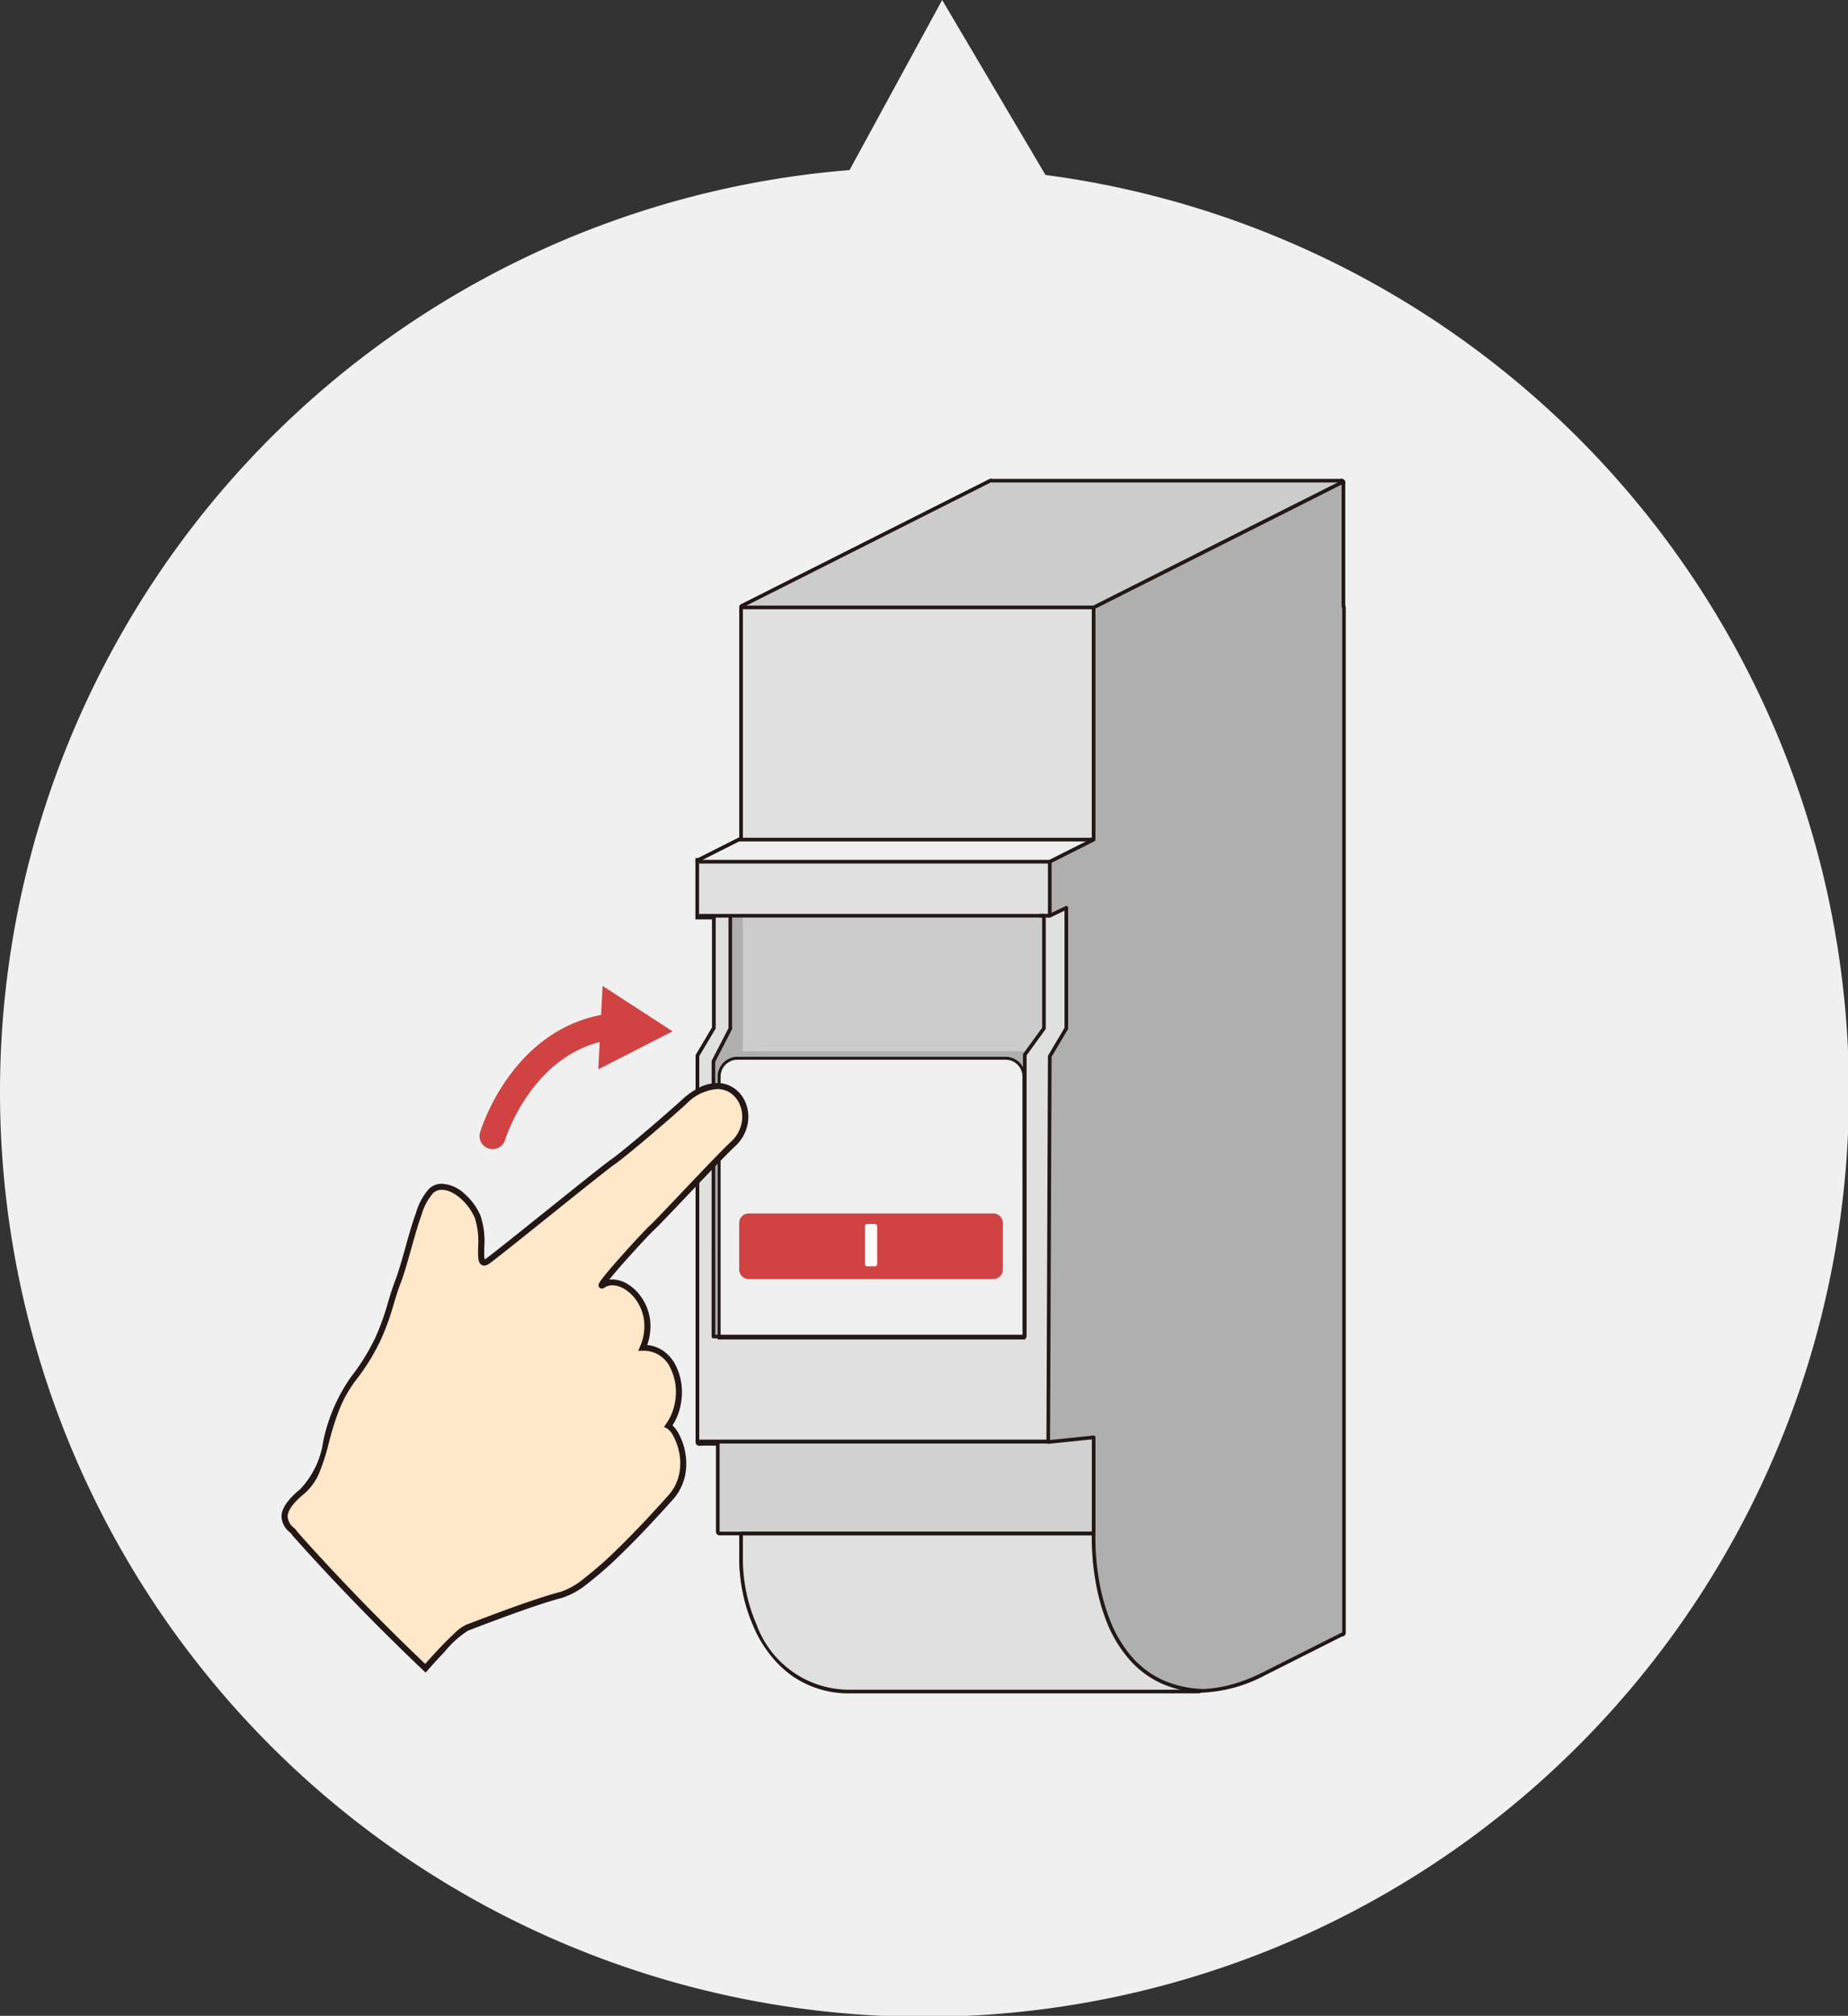 <svg xmlns="http://www.w3.org/2000/svg" width="122.001" height="133.021" viewBox="0 0 122.001 133.021">
  <rect x="0" y="0" width="122.001" height="133.021" fill="#333333" stroke="none"/>
  <g id="グループ_2271" data-name="グループ 2271" transform="translate(-915.418 -2520.991)">
    <path id="合体_9" data-name="合体 9" d="M42.453,114.343a60.93,60.93,0,0,1-31.23-48.429L0,59.8,11.545,52.98a61.032,61.032,0,1,1,30.908,61.363Z" transform="translate(1037.418 2520.991) rotate(90)" fill="#f0f0f0"/>
    <g id="c" transform="translate(934.002 2552.587)">
      <path id="パス_2528" data-name="パス 2528" d="M223.807-1.005a.241.241,0,0,1,.126.036.241.241,0,0,1,.115.205V75.131a.241.241,0,0,1-.133.215l-5.2,2.62a9.649,9.649,0,0,1-4.324,1.133,6.376,6.376,0,0,1-5.195-2.564,11.3,11.3,0,0,1-2-6.947V62.512l-2.628.279a.241.241,0,0,1-.267-.24V37.1a.241.241,0,0,1,.034-.123l1.06-1.783V27.683l-.748.359a.241.241,0,0,1-.345-.217V24.26a.241.241,0,0,1,.133-.215l2.761-1.391V7.481a.241.241,0,0,1,.133-.215L223.7-.979A.241.241,0,0,1,223.807-1.005Zm-.241,75.987V-.372l-15.885,8V22.776a.241.241,0,0,1-.131.241l-2.762,1.392v3.033l.748-.359a.241.241,0,0,1,.345.217v7.96a.241.241,0,0,1-.034.123l-1.06,1.783V62.283L207.416,62a.241.241,0,0,1,.267.24v7.344a13.639,13.639,0,0,0,.5,3.816,8.557,8.557,0,0,0,1.393,2.837,5.894,5.894,0,0,0,4.813,2.376,9.174,9.174,0,0,0,4.107-1.082Z" transform="translate(-176.965 1.005)" fill="#231815"/>
      <path id="パス_2529" data-name="パス 2529" d="M256.316,132.955H233.329a6.529,6.529,0,0,1-3.893-1.191,7.8,7.8,0,0,1-2.521-3.261,10.627,10.627,0,0,1-.694-2.194,11.617,11.617,0,0,1-.226-2.294V61.3a.241.241,0,0,1,.241-.241h39.556a.241.241,0,0,1,.241.241v67.659a.241.241,0,0,1-.359.21l-5.294-2.978-3.855,6.647A.241.241,0,0,1,256.316,132.955ZM226.477,61.537v62.477a11.132,11.132,0,0,0,.217,2.2,10.145,10.145,0,0,0,.662,2.094,7.322,7.322,0,0,0,2.361,3.064,6.057,6.057,0,0,0,3.612,1.1h22.848l3.905-6.734a.241.241,0,0,1,.34-.081l5.128,2.885V61.537Z" transform="translate(-195.773 -52.81)" fill="#231815"/>
      <path id="パス_2530" data-name="パス 2530" d="M398.007-1.005a.241.241,0,0,1,.126.036.241.241,0,0,1,.115.205V75.131a.241.241,0,0,1-.133.215l-5.2,2.62a9.648,9.648,0,0,1-4.324,1.133,6.376,6.376,0,0,1-5.195-2.564,11.3,11.3,0,0,1-2-6.947V62.512l-2.628.279a.241.241,0,0,1-.267-.24V37.1a.241.241,0,0,1,.034-.123l1.06-1.783V27.683l-.748.359a.241.241,0,0,1-.345-.217V24.26a.241.241,0,0,1,.133-.215l2.761-1.391V7.481a.241.241,0,0,1,.133-.215L397.9-.979A.241.241,0,0,1,398.007-1.005Zm-.241,75.987V-.372l-15.885,8V22.776a.241.241,0,0,1-.131.241l-2.762,1.392v3.033l.748-.359a.241.241,0,0,1,.345.217v7.96a.241.241,0,0,1-.034.123l-1.06,1.783V62.283L381.615,62a.241.241,0,0,1,.267.24v7.344a13.638,13.638,0,0,0,.5,3.816,8.558,8.558,0,0,0,1.393,2.837,5.895,5.895,0,0,0,4.813,2.376,9.174,9.174,0,0,0,4.107-1.082Z" transform="translate(-328.022 1.005)" fill="#231815"/>
      <path id="パス_2531" data-name="パス 2531" d="M249.383,7.722H226.226a.241.241,0,0,1-.108-.456L242.485-.979A.241.241,0,0,1,242.593-1H265.75a.241.241,0,0,1,.235.185.241.241,0,0,1-.126.271L249.492,7.7A.241.241,0,0,1,249.383,7.722ZM227.241,7.24h22.085l15.41-7.762H242.65Z" transform="translate(-195.764 1.005)" fill="#231815"/>
      <path id="パス_2565" data-name="パス 2565" d="M-1.815-1.815H21.824V2.232H-1.815Zm23.157.482H-1.333V1.749H21.342Z" transform="translate(29.141 26.839)" fill="#231815"/>
      <path id="パス_2532" data-name="パス 2532" d="M227.593,178.316H204.436a.241.241,0,0,1-.108-.456l2.895-1.459a.241.241,0,0,1,.108-.026h23.157a.241.241,0,0,1,.109.456L227.7,178.29A.241.241,0,0,1,227.593,178.316Zm-22.143-.482h22.085l1.938-.976H207.388Z" transform="translate(-176.869 -152.81)" fill="#231815"/>
      <path id="パス_2533" data-name="パス 2533" d="M246.41,214.185a.241.241,0,0,1,.241.241v7.433a.241.241,0,0,1-.047.143l-1.237,1.675V242.2a.241.241,0,0,1-.241.241h-18.99a.241.241,0,0,1-.241-.241V214.427a.241.241,0,0,1,.241-.241Zm-.241,7.595v-7.112H226.377v27.286h18.507V223.6a.241.241,0,0,1,.047-.143Z" transform="translate(-195.687 -185.597)" fill="#231815"/>
      <path id="パス_2534" data-name="パス 2534" d="M219.788,281.535H237.7a1.508,1.508,0,0,1,.916.294,1.1,1.1,0,0,1,.3.34.9.9,0,0,1,.116.441v17.844a.241.241,0,0,1-.241.241H217.876a.241.241,0,0,1-.241-.241V284.389a.241.241,0,0,1,.1-.2,4.813,4.813,0,0,0,1.11-1.123,5.912,5.912,0,0,0,.716-1.378A.241.241,0,0,1,219.788,281.535Zm18.763,18.679v-17.6a.511.511,0,0,0-.224-.4,1.025,1.025,0,0,0-.623-.195h-17.75a5.675,5.675,0,0,1-1.837,2.494v15.7Z" transform="translate(-188.524 -244)" fill="#231815"/>
      <path id="パス_2535" data-name="パス 2535" d="M219.788,281.535H237.7a1.508,1.508,0,0,1,.916.294,1.1,1.1,0,0,1,.3.34.9.9,0,0,1,.116.441v17.844a.241.241,0,0,1-.241.241H217.876a.241.241,0,0,1-.241-.241V284.389a.241.241,0,0,1,.1-.2,4.813,4.813,0,0,0,1.11-1.123,5.912,5.912,0,0,0,.716-1.378A.241.241,0,0,1,219.788,281.535Zm18.763,18.679v-17.6a.511.511,0,0,0-.224-.4,1.025,1.025,0,0,0-.623-.195h-17.75a5.675,5.675,0,0,1-1.837,2.494v15.7Z" transform="translate(-188.524 -244)" fill="#231815"/>
      <path id="パス_2536" data-name="パス 2536" d="M228.773,210.235a.241.241,0,0,1,.241.241v7.962a.241.241,0,0,1-.034.123l-1.059,1.782v25.385a.241.241,0,0,1-.241.241H204.536a.241.241,0,0,1-.241-.241V220.276a.241.241,0,0,1,.034-.123l1.061-1.782V211a.241.241,0,0,1,.241-.241h1.775a.241.241,0,0,1,.241.241v27.53h18.138V220.173a.241.241,0,0,1,.046-.142l1.218-1.677.072-7.3a.241.241,0,0,1,.149-.22l1.411-.583A.241.241,0,0,1,228.773,210.235Zm-.241,8.137v-7.535l-.93.385-.072,7.215a.241.241,0,0,1-.046.139l-1.217,1.676v18.519a.241.241,0,0,1-.241.241h-18.62a.241.241,0,0,1-.241-.241v-27.53h-1.293v7.2a.241.241,0,0,1-.034.123l-1.061,1.782v25.144h22.662v-25.21a.241.241,0,0,1,.034-.123Z" transform="translate(-176.956 -182.172)" fill="#231815"/>
      <path id="パス_2537" data-name="パス 2537" d="M212.835,214.175h.788a.241.241,0,0,1,.241.241v27.771a.241.241,0,0,1-.241.241h-1.917a.241.241,0,0,1-.241-.241V224.021a.241.241,0,0,1,.028-.112l1.1-2.1v-7.393A.241.241,0,0,1,212.835,214.175Zm.547.482h-.306v7.212a.241.241,0,0,1-.028.112l-1.1,2.1v17.865h1.435Z" transform="translate(-183.174 -185.588)" fill="#231815"/>
      <path id="パス_2538" data-name="パス 2538" d="M212.835,214.175h.788a.241.241,0,0,1,.241.241v27.771a.241.241,0,0,1-.241.241h-1.917a.241.241,0,0,1-.241-.241V224.021a.241.241,0,0,1,.028-.112l1.1-2.1v-7.393A.241.241,0,0,1,212.835,214.175Zm.547.482h-.306v7.212a.241.241,0,0,1-.028.112l-1.1,2.1v17.865h1.435Z" transform="translate(-183.174 -185.588)" fill="#231815"/>
      <path id="パス_2539" data-name="パス 2539" d="M219.1,281.535h.822a.241.241,0,0,1,.226.324,6.563,6.563,0,0,1-2.263,2.835.241.241,0,0,1-.382-.194l-.012-1.52a1.283,1.283,0,0,1,.261-.779,1.641,1.641,0,0,1,.708-.534h0A1.724,1.724,0,0,1,219.1,281.535Zm.459.482H219.1a1.264,1.264,0,0,0-.458.1,1.16,1.16,0,0,0-.5.374.805.805,0,0,0-.166.487l.008,1.031a6.739,6.739,0,0,0,.875-.893A5.513,5.513,0,0,0,219.562,282.017Z" transform="translate(-188.402 -244)" fill="#231815"/>
      <path id="パス_2540" data-name="パス 2540" d="M219.1,281.535h.822a.241.241,0,0,1,.226.324,6.563,6.563,0,0,1-2.263,2.835.241.241,0,0,1-.382-.194l-.012-1.52a1.283,1.283,0,0,1,.261-.779,1.641,1.641,0,0,1,.708-.534h0A1.724,1.724,0,0,1,219.1,281.535Zm.459.482H219.1a1.264,1.264,0,0,0-.458.1,1.16,1.16,0,0,0-.5.374.805.805,0,0,0-.166.487l.008,1.031a6.739,6.739,0,0,0,.875-.893A5.513,5.513,0,0,0,219.562,282.017Z" transform="translate(-188.402 -244)" fill="#231815"/>
      <path id="パス_2541" data-name="パス 2541" d="M239.33,473.275a.241.241,0,0,1,.241.241v6.227a.241.241,0,0,1-.241.241H214.636a.241.241,0,0,1-.241-.241V473.8a.241.241,0,0,1,.241-.241h0l21.685.026,2.985-.306Zm-.241,6.227v-5.718l-2.731.28h-.025l-21.456-.026V479.5Z" transform="translate(-185.714 -410.267)" fill="#231815"/>
      <path id="パス_2542" data-name="パス 2542" d="M235.06,304.455H215.126a.241.241,0,0,1-.241-.241V287.061a1.357,1.357,0,0,1,1.356-1.356h17.7a1.357,1.357,0,0,1,1.356,1.356v17.154A.241.241,0,0,1,235.06,304.455Zm-19.693-.482h19.452V287.061a.874.874,0,0,0-.873-.873h-17.7a.874.874,0,0,0-.873.873Z" transform="translate(-186.139 -247.616)" fill="#231815"/>
      <path id="パス_2543" data-name="パス 2543" d="M235.06,304.455H215.126a.241.241,0,0,1-.241-.241V287.061a1.357,1.357,0,0,1,1.356-1.356h17.7a1.357,1.357,0,0,1,1.356,1.356v17.154A.241.241,0,0,1,235.06,304.455Zm-19.693-.482h19.452V287.061a.874.874,0,0,0-.873-.873h-17.7a.874.874,0,0,0-.873.873Z" transform="translate(-186.139 -247.616)" fill="#231815"/>
      <path id="パス_2544" data-name="パス 2544" d="M235.06,304.455H215.126a.241.241,0,0,1-.241-.241V287.061a1.357,1.357,0,0,1,1.356-1.356h17.7a1.357,1.357,0,0,1,1.356,1.356v17.154A.241.241,0,0,1,235.06,304.455Zm-19.693-.482h19.452V287.061a.874.874,0,0,0-.873-.873h-17.7a.874.874,0,0,0-.873.873Z" transform="translate(-186.139 -247.616)" fill="#231815"/>
      <path id="パス_2569" data-name="パス 2569" d="M-.942-1.815H15.2a.874.874,0,0,1,.873.873V2.122A.874.874,0,0,1,15.2,3H-.942a.874.874,0,0,1-.873-.873V-.942A.874.874,0,0,1-.942-1.815ZM15.2,2.513a.392.392,0,0,0,.391-.391V-.942a.392.392,0,0,0-.391-.391H-.942a.392.392,0,0,0-.391.391V2.122a.392.392,0,0,0,.391.391Z" transform="translate(31.79 50.05)" fill="#231815"/>
      <path id="パス_2570" data-name="パス 2570" d="M-1.426-1.815h.5a.389.389,0,0,1,.389.389V1.069a.389.389,0,0,1-.389.389h-.5a.389.389,0,0,1-.389-.389V-1.426A.389.389,0,0,1-1.426-1.815Zm.407.482h-.314V.975h.314Z" transform="translate(40.097 50.75)" fill="#231815"/>
      <path id="パス_2545" data-name="パス 2545" d="M209.015,24.375l-2.895,1.459V29.4l1.093-.525v7.96l-1.093,1.84V64.125l2.895-.307v7.344c0,7.615,5,11.27,11.166,8.162l5.2-2.62V.81L209.013,9.055v15.32Z" transform="translate(-178.539 -0.569)" fill="#afafaf"/>
      <path id="パス_2546" data-name="パス 2546" d="M261.865,127.434l-3.975,6.854H234.9a6.519,6.519,0,0,1-6.193-4.308,10.855,10.855,0,0,1-.9-4.391V62.87h39.556v67.659l-5.5-3.094Z" transform="translate(-197.347 -54.384)" fill="#e0e0e0"/>
      <path id="パス_2547" data-name="パス 2547" d="M383.215,24.375l-2.895,1.459V29.4l1.093-.525v7.96l-1.093,1.84V64.125l2.895-.307v7.344c0,7.615,5,11.27,11.166,8.162l5.2-2.62V.81L383.213,9.055v15.32Z" transform="translate(-329.596 -0.569)" fill="#afafaf"/>
      <path id="パス_2548" data-name="パス 2548" d="M227.8,9.055,244.167.81h23.157L250.957,9.055Z" transform="translate(-197.338 -0.569)" fill="#ccc"/>
      <path id="パス_2566" data-name="パス 2566" d="M0,0H23.157V3.564H0Z" transform="translate(27.567 25.265)" fill="#e0e0e0"/>
      <path id="パス_2549" data-name="パス 2549" d="M206.01,179.649l2.895-1.459h23.157l-2.895,1.459Z" transform="translate(-178.443 -154.384)" fill="#efefef"/>
      <path id="パス_2550" data-name="パス 2550" d="M247.984,216v7.433l-1.285,1.739v18.6H227.71V216Z" transform="translate(-197.26 -187.171)" fill="#ccc"/>
      <path id="パス_2551" data-name="パス 2551" d="M239.278,283.35H221.362a5.465,5.465,0,0,1-1.912,2.613v16.066h20.916V284.184A.987.987,0,0,0,239.278,283.35Z" transform="translate(-190.098 -245.573)" fill="#afafaf"/>
      <path id="パス_2552" data-name="パス 2552" d="M228.936,212.633l1.411-.583v7.962l-1.093,1.839V247.3H206.11V221.85l1.095-1.839v-7.438h1.775v27.771H227.6v-18.6l1.263-1.739Z" transform="translate(-178.53 -183.746)" fill="#e0e0e0"/>
      <path id="パス_2553" data-name="パス 2553" d="M215.2,215.99h-.788v7.453L213.28,225.6v18.166H215.2Z" transform="translate(-184.747 -187.162)" fill="#afafaf"/>
      <path id="パス_2554" data-name="パス 2554" d="M221.5,283.35h-.822a1.5,1.5,0,0,0-.549.116,1.2,1.2,0,0,0-.818,1.087l.012,1.52A6.332,6.332,0,0,0,221.5,283.35Z" transform="translate(-189.976 -245.573)" fill="#afafaf"/>
      <path id="パス_2555" data-name="パス 2555" d="M216.21,475.37v5.946H240.9V475.09l-3,.307Z" transform="translate(-187.288 -411.841)" fill="#d1d1d1"/>
      <path id="パス_2556" data-name="パス 2556" d="M235.573,304.727H215.255V287.382a1.308,1.308,0,0,1,1.307-1.307h17.7a1.308,1.308,0,0,1,1.307,1.307Zm-19.934-.384h19.55V287.382a.924.924,0,0,0-.923-.923h-17.7a.924.924,0,0,0-.923.923Z" transform="translate(-186.46 -247.936)" fill="#231815"/>
      <path id="パス_2557" data-name="パス 2557" d="M236.634,305.788H216.7V288.635a1.115,1.115,0,0,1,1.115-1.115h17.7a1.115,1.115,0,0,1,1.115,1.115Z" transform="translate(-187.713 -249.189)" fill="#efefef"/>
      <path id="パス_2571" data-name="パス 2571" d="M.632,0H16.775a.632.632,0,0,1,.632.632V3.7a.632.632,0,0,1-.632.632H.632A.632.632,0,0,1,0,3.7V.632A.632.632,0,0,1,.632,0Z" transform="translate(30.216 48.476)" fill="#d14343"/>
      <path id="パス_2572" data-name="パス 2572" d="M.147,0h.5A.147.147,0,0,1,.8.147V2.642a.147.147,0,0,1-.147.147h-.5A.147.147,0,0,1,0,2.642V.147A.147.147,0,0,1,.147,0Z" transform="translate(38.523 49.176)" fill="#fff"/>
      <path id="パス_2558" data-name="パス 2558" d="M250.957,8.471H227.8V8.229h23.128L267.27,0l.109.216L251.012,8.458A.121.121,0,0,1,250.957,8.471Z" transform="translate(-197.338 0.136)" fill="#231815"/>
      <path id="パス_2559" data-name="パス 2559" d="M388.884,134.477a7.1,7.1,0,0,1-2.755-.642,6.268,6.268,0,0,1-1.961-1.458,8.513,8.513,0,0,1-1.594-2.646,13.6,13.6,0,0,1-.741-2.781,16.478,16.478,0,0,1-.214-3.092v-6.09l-2.865.293a.121.121,0,0,1-.133-.121l.1-25.451a.121.121,0,0,1,.017-.061l1.076-1.811V82.881l-.92.442a.121.121,0,0,1-.173-.109V79.649a.121.121,0,0,1,.066-.108l2.828-1.425V62.87h.242V78.19a.121.121,0,0,1-.067.108l-2.828,1.425v3.3l.92-.442a.121.121,0,0,1,.173.109v7.96a.121.121,0,0,1-.017.062l-1.077,1.812-.1,25.284,2.865-.293a.121.121,0,0,1,.133.12v6.227s0,0,0,.006a16.171,16.171,0,0,0,.212,3.05,13.35,13.35,0,0,0,.728,2.729,8.27,8.27,0,0,0,1.547,2.569,6.027,6.027,0,0,0,1.886,1.4,6.864,6.864,0,0,0,2.661.619Z" transform="translate(-328.122 -54.384)" fill="#231815"/>
      <path id="パス_2568" data-name="パス 2568" d="M23.445-.672H0V-.915H23.445Z" transform="translate(30.173 24.6)" fill="#231815"/>
      <path id="パス_2567" data-name="パス 2567" d="M23.157-.672H0V-.915H23.157Z" transform="translate(27.567 26.058)" fill="#231815"/>
      <path id="パス_2560" data-name="パス 2560" d="M227.513,243.109H206.96a.12.12,0,0,1-.12-.12V224.823a.12.12,0,0,1,.013-.055l1.1-2.126v-7.3H206.01V215.1h22.767a.12.12,0,0,1,.12.12v7.433a.119.119,0,0,1-.023.07l-1.241,1.708v18.559A.12.12,0,0,1,227.513,243.109Zm-20.434-.239h20.314V224.392a.119.119,0,0,1,.023-.07l1.241-1.708v-7.275H208.19v7.332a.12.12,0,0,1-.013.055l-1.1,2.126Z" transform="translate(-178.443 -186.39)" fill="#231815"/>
      <path id="パス_2574" data-name="パス 2574" d="M0,0H23.156" transform="translate(27.463 63.53)" fill="#afafaf"/>
      <path id="パス_2574_-_アウトライン" data-name="パス 2574 - アウトライン" d="M23.156-.712H0V-.97H23.156Z" transform="translate(27.463 64.371)" fill="#231815"/>
      <path id="パス_2575" data-name="パス 2575" d="M0,0H23.285" transform="translate(30.338 69.594)" fill="#afafaf"/>
      <path id="パス_2575_-_アウトライン" data-name="パス 2575 - アウトライン" d="M23.285-.712H0V-.97H23.285Z" transform="translate(30.338 70.435)" fill="#231815"/>
      <path id="パス_2573" data-name="パス 2573" d="M.686-.668H0V-.91H.686Z" transform="translate(50.038 29.618)" fill="#231815"/>
      <path id="パス_2561" data-name="パス 2561" d="M.693,330.1s3.663,4.193,8.615,8.882a18.2,18.2,0,0,1,2.747-2.677c.623-.234,4.456-1.724,6.227-2.169s5.548-4.563,7.207-6.414a3.543,3.543,0,0,0-.136-4.735c1.4-1.95.587-5.226-1.693-5.155,1.174-2.749-1.351-4.965-2.614-4.146-.756.49,2.689-3.293,3.236-3.793s4.381-4.628,5.331-5.505c2.068-1.909-.108-5.632-3.2-2.8-1.188,1.084-4.011,3.5-4.733,3.988s-7.449,5.966-8.263,6.543-.1-1.581-.655-2.919-2.161-2.549-3.074-1.715-1.5,4.222-2.2,6.029-.775,3.554-2.915,6.346-1.584,5.969-3.4,7.464c-2.2,1.805-.635,2.423-.477,2.781Z" transform="translate(0.192 -260.5)" fill="#ffe7ca"/>
      <path id="パス_2562" data-name="パス 2562" d="M8.022,337.972l-.151-.143c-1.414-1.339-3.633-3.5-6.173-6.208C.178,330-.748,328.944-.758,328.934l-.02-.023-.012-.028a1.114,1.114,0,0,0-.156-.169,1.4,1.4,0,0,1-.546-1.067c.022-.532.426-1.114,1.235-1.779a5.774,5.774,0,0,0,1.519-3.161,11.4,11.4,0,0,1,1.851-4.27,13.652,13.652,0,0,0,1.649-2.7,16.822,16.822,0,0,0,.777-2.191c.144-.481.281-.935.46-1.4.236-.615.459-1.408.694-2.248.22-.786.448-1.6.7-2.281a4.028,4.028,0,0,1,.861-1.575,1.219,1.219,0,0,1,.848-.327,2.376,2.376,0,0,1,1.48.656,4.03,4.03,0,0,1,1.065,1.457,5.419,5.419,0,0,1,.246,2.088c0,.225-.006.419,0,.575a.98.98,0,0,0,.031.216.567.567,0,0,0,.075-.046c.389-.276,2.215-1.739,3.98-3.154,1.921-1.54,3.907-3.132,4.286-3.391.708-.483,3.535-2.9,4.711-3.971a4.686,4.686,0,0,1,1.2-.82,2.648,2.648,0,0,1,1.094-.256,1.957,1.957,0,0,1,1.177.383,2.151,2.151,0,0,1,.712.95,2.446,2.446,0,0,1,.16.7,2.535,2.535,0,0,1-.052.743,2.689,2.689,0,0,1-.817,1.4c-.526.486-1.951,1.985-3.209,3.307-1.007,1.059-1.877,1.974-2.124,2.2s-1.032,1.065-1.774,1.894c-.591.661-.97,1.107-1.2,1.4a1.434,1.434,0,0,1,.211-.015,2,2,0,0,1,1.057.338,3.059,3.059,0,0,1,.9.9,3.375,3.375,0,0,1,.537,1.507,3.634,3.634,0,0,1-.2,1.584,2.176,2.176,0,0,1,1.054.377,2.615,2.615,0,0,1,.839.983,3.952,3.952,0,0,1,.392,2.035,4.2,4.2,0,0,1-.212,1.074,3.82,3.82,0,0,1-.4.828,2.21,2.21,0,0,1,.4.534,4.135,4.135,0,0,1,.429,1.2,3.945,3.945,0,0,1,0,1.578,3.432,3.432,0,0,1-.817,1.6c-.505.564-2.043,2.279-3.572,3.745a24.055,24.055,0,0,1-2.023,1.765,5.224,5.224,0,0,1-1.712.964c-1.559.392-4.7,1.588-5.878,2.038l-.327.124a6.394,6.394,0,0,0-1.533,1.377c-.6.629-1.129,1.238-1.134,1.244ZM-.441,328.69c.131.149,1.029,1.167,2.433,2.663,1.37,1.459,3.513,3.681,6,6.045.2-.224.586-.657,1.009-1.1.357-.375.668-.684.925-.919a2.841,2.841,0,0,1,.756-.557l.326-.124c1.187-.453,4.34-1.655,5.923-2.052a4.953,4.953,0,0,0,1.568-.9,23.67,23.67,0,0,0,1.988-1.735c1.518-1.455,3.048-3.162,3.551-3.723a3.038,3.038,0,0,0,.723-1.42,3.55,3.55,0,0,0,0-1.419,3.81,3.81,0,0,0-.386-1.084,1.275,1.275,0,0,0-.409-.5l-.213-.1.138-.192a3.38,3.38,0,0,0,.453-.888,3.8,3.8,0,0,0,.192-.972,3.549,3.549,0,0,0-.349-1.827,1.935,1.935,0,0,0-1.753-1.153h-.067l-.312.01.123-.287a3.315,3.315,0,0,0,.271-1.656,2.975,2.975,0,0,0-.473-1.328,2.658,2.658,0,0,0-.78-.78,1.6,1.6,0,0,0-.843-.276.9.9,0,0,0-.5.14.366.366,0,0,1-.2.076h0a.212.212,0,0,1-.2-.135c-.047-.122.025-.241.126-.384.074-.105.184-.248.328-.424.252-.309.612-.726,1.041-1.207.772-.867,1.642-1.8,1.9-2.032.236-.216,1.143-1.169,2.1-2.179,1.262-1.327,2.691-2.831,3.227-3.325a2.293,2.293,0,0,0,.7-1.19,2.116,2.116,0,0,0-.09-1.213,1.753,1.753,0,0,0-.579-.776,1.54,1.54,0,0,0-.939-.3,3.156,3.156,0,0,0-2.024.972c-1.213,1.108-4.021,3.5-4.756,4.006-.366.25-2.346,1.837-4.261,3.372-1.851,1.484-3.6,2.886-4,3.169a.592.592,0,0,1-.338.132h0a.328.328,0,0,1-.238-.1c-.176-.178-.17-.548-.162-1.108a5.128,5.128,0,0,0-.216-1.93,3.618,3.618,0,0,0-.957-1.307,2.7,2.7,0,0,0-.624-.412,1.437,1.437,0,0,0-.6-.147.832.832,0,0,0-.579.222,3.767,3.767,0,0,0-.755,1.416c-.242.669-.468,1.474-.686,2.253-.238.849-.463,1.651-.706,2.284-.174.453-.309.9-.451,1.373a17.145,17.145,0,0,1-.8,2.24,14.043,14.043,0,0,1-1.7,2.783,8.32,8.32,0,0,0-1.147,2.075,19.221,19.221,0,0,0-.635,2.055,14.085,14.085,0,0,1-.594,1.879A3.743,3.743,0,0,1,0,326.176c-.706.58-1.073,1.081-1.089,1.487a1.044,1.044,0,0,0,.425.765A1.225,1.225,0,0,1-.441,328.69Z" transform="translate(1.493 -259.199)" fill="#231815"/>
      <path id="パス_2563" data-name="パス 2563" d="M97.782,273.4a.864.864,0,0,1-.827-1.113c.087-.289,2.2-7.076,8.655-7.849a.864.864,0,1,1,.205,1.715c-5.343.64-7.189,6.572-7.207,6.632A.864.864,0,0,1,97.782,273.4Z" transform="translate(-83.844 -229.166)" fill="#d14343"/>
      <path id="パス_2564" data-name="パス 2564" d="M155.93,256.374l4.907-2.506-4.623-3Z" transform="translate(-135.016 -217.408)" fill="#d14343"/>
    </g>
  </g>
</svg>
